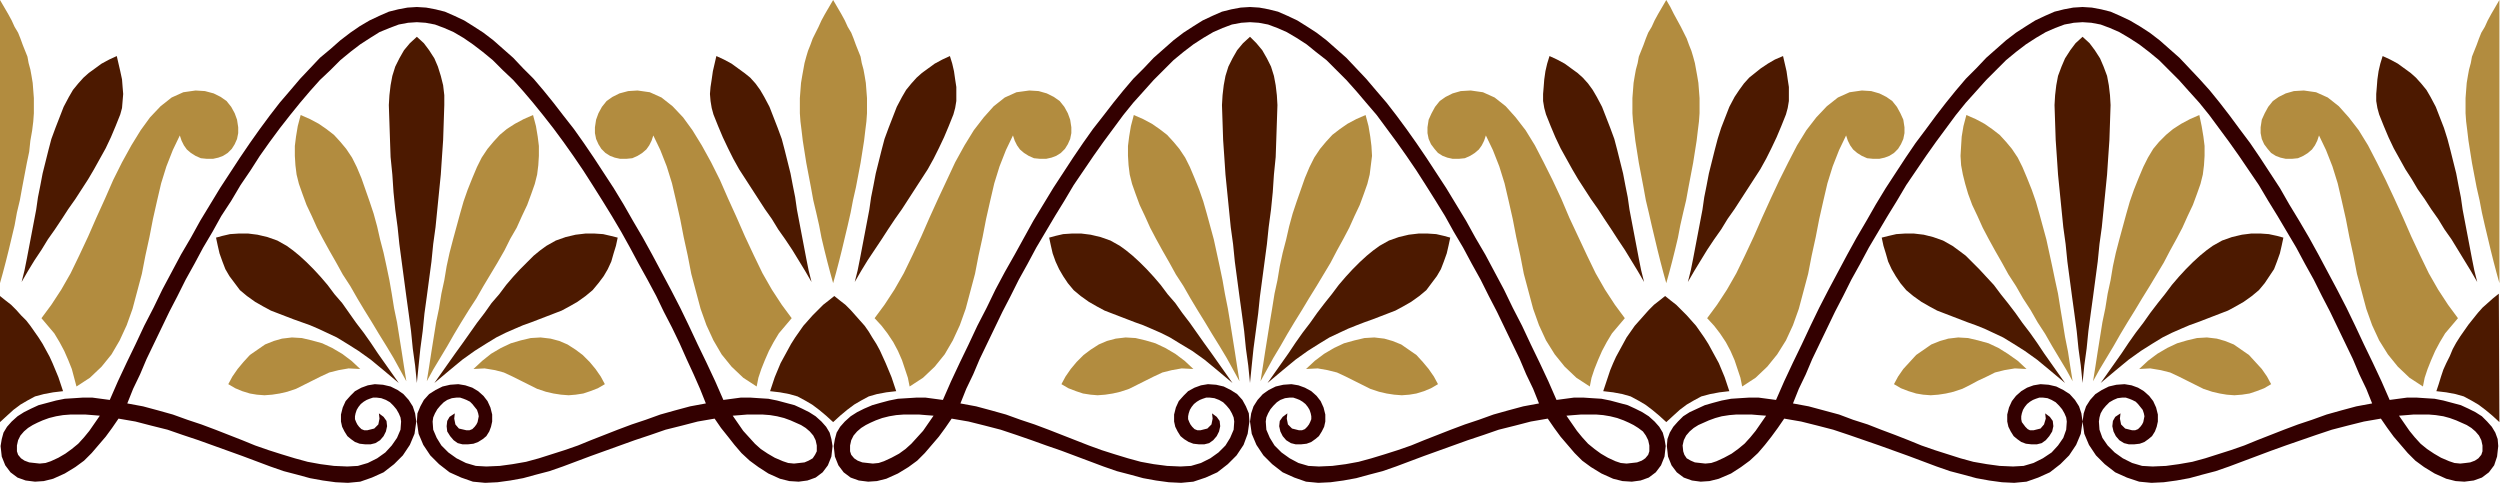 <?xml version="1.0" encoding="UTF-8" standalone="no"?>
<svg
   xmlns:dc="http://purl.org/dc/elements/1.1/"
   xmlns:cc="http://creativecommons.org/ns#"
   xmlns:rdf="http://www.w3.org/1999/02/22-rdf-syntax-ns#"
   xmlns:svg="http://www.w3.org/2000/svg"
   xmlns="http://www.w3.org/2000/svg"
   xmlns:sodipodi="http://sodipodi.sourceforge.net/DTD/sodipodi-0.dtd"
   xmlns:inkscape="http://www.inkscape.org/namespaces/inkscape"
   version="1.0"
   width="108.763mm"
   height="21.031mm"
   id="svg35"
   sodipodi:docname="BBL00130.WMF">
  <sodipodi:namedview
     pagecolor="#ffffff"
     bordercolor="#666666"
     borderopacity="1"
     objecttolerance="10"
     gridtolerance="10"
     guidetolerance="10"
     inkscape:pageopacity="0"
     inkscape:pageshadow="2"
     inkscape:window-width="640"
     inkscape:window-height="480"
     id="namedview37" />
  <defs
     id="defs3">
    <pattern
       id="WMFhbasepattern"
       patternUnits="userSpaceOnUse"
       width="6"
       height="6"
       x="0"
       y="0" />
  </defs>
  <path
     style="fill:#4c1900;fill-rule:evenodd;fill-opacity:1;stroke:none;"
     d="  M 407.328,46.368   L 406.848,44.448   L 406.464,42.528   L 406.08,40.512   L 405.696,38.496   L 405.312,36.48   L 404.928,34.464   L 404.64,32.448   L 404.256,30.528   L 403.872,28.512   L 403.392,26.592   L 402.912,24.672   L 402.432,22.848   L 401.856,21.024   L 401.184,19.296   L 400.512,17.568   L 399.648,15.936   L 398.976,14.784   L 398.112,13.728   L 397.248,12.768   L 396.384,12   L 395.328,11.232   L 394.272,10.464   L 393.024,9.792   L 391.776,9.216   L 391.392,10.464   L 391.104,11.712   L 390.912,13.056   L 390.816,14.304   L 390.72,15.456   L 390.72,16.608   L 390.912,17.76   L 391.2,18.816   L 391.968,20.736   L 392.736,22.56   L 393.6,24.384   L 394.56,26.112   L 395.52,27.84   L 396.576,29.472   L 397.536,31.104   L 398.688,32.736   L 399.744,34.368   L 400.896,36   L 401.952,37.728   L 403.104,39.36   L 404.16,41.088   L 405.216,42.816   L 406.272,44.544   L 407.328,46.368  z    M 410.976,69.408   L 410.88,48.288   L 409.92,49.056   L 409.056,49.824   L 408.192,50.592   L 407.424,51.456   L 406.656,52.416   L 405.888,53.376   L 405.216,54.336   L 404.544,55.296   L 403.872,56.352   L 403.296,57.408   L 402.816,58.56   L 402.24,59.712   L 401.76,60.768   L 401.376,61.92   L 400.992,63.168   L 400.608,64.32   L 402.24,64.512   L 403.776,64.8   L 405.12,65.184   L 406.368,65.856   L 407.52,66.528   L 408.672,67.392   L 409.824,68.352   L 410.976,69.408  z   "
     id="path5" />
  <path
     style="fill:#4c1900;fill-rule:evenodd;fill-opacity:1;stroke:none;"
     d="  M 3.552,46.368   L 4.032,44.448   L 4.416,42.528   L 4.8,40.512   L 5.184,38.496   L 5.568,36.48   L 5.952,34.464   L 6.24,32.448   L 6.624,30.528   L 7.008,28.512   L 7.488,26.592   L 7.968,24.672   L 8.448,22.848   L 9.12,21.024   L 9.792,19.296   L 10.464,17.568   L 11.328,15.936   L 12,14.784   L 12.864,13.728   L 13.728,12.768   L 14.592,12   L 15.648,11.232   L 16.704,10.464   L 17.952,9.792   L 19.2,9.216   L 19.488,10.464   L 19.776,11.712   L 20.064,13.056   L 20.16,14.304   L 20.256,15.456   L 20.16,16.608   L 20.064,17.76   L 19.776,18.816   L 19.008,20.736   L 18.24,22.56   L 17.376,24.384   L 16.416,26.112   L 15.456,27.84   L 14.496,29.472   L 13.44,31.104   L 12.384,32.736   L 11.232,34.368   L 10.176,36   L 9.024,37.728   L 7.872,39.36   L 6.816,41.088   L 5.664,42.816   L 4.608,44.544   L 3.552,46.368  z    M 0,69.408   L 0,48.672   L 0.96,49.44   L 1.824,50.112   L 2.688,50.976   L 3.456,51.84   L 4.32,52.704   L 4.992,53.568   L 5.664,54.528   L 6.336,55.488   L 7.008,56.544   L 7.584,57.6   L 8.16,58.656   L 8.64,59.712   L 9.12,60.864   L 9.6,62.016   L 9.984,63.168   L 10.368,64.32   L 8.736,64.512   L 7.2,64.8   L 5.76,65.184   L 4.512,65.856   L 3.36,66.528   L 2.208,67.392   L 1.152,68.352   L 0,69.408  z   "
     id="path7" />
  <path
     style="fill:#4c1900;fill-rule:evenodd;fill-opacity:1;stroke:none;"
     d="  M 277.536,46.368   L 278.016,44.448   L 278.4,42.528   L 278.784,40.512   L 279.168,38.496   L 279.552,36.48   L 279.936,34.464   L 280.224,32.448   L 280.608,30.528   L 280.992,28.512   L 281.472,26.592   L 281.952,24.672   L 282.432,22.848   L 283.008,21.024   L 283.68,19.296   L 284.352,17.568   L 285.216,15.936   L 285.984,14.784   L 286.752,13.728   L 287.616,12.768   L 288.576,12   L 289.536,11.232   L 290.688,10.464   L 291.84,9.792   L 293.184,9.216   L 293.472,10.464   L 293.76,11.712   L 293.952,13.056   L 294.144,14.304   L 294.144,15.456   L 294.144,16.608   L 293.952,17.76   L 293.664,18.816   L 292.896,20.736   L 292.128,22.56   L 291.264,24.384   L 290.4,26.112   L 289.44,27.84   L 288.384,29.472   L 287.328,31.104   L 286.272,32.736   L 285.216,34.368   L 284.064,36   L 283.008,37.728   L 281.856,39.36   L 280.704,41.088   L 279.648,42.816   L 278.592,44.544   L 277.536,46.368  z    M 270.336,46.368   L 269.856,44.448   L 269.472,42.528   L 269.088,40.512   L 268.704,38.496   L 268.32,36.48   L 267.936,34.464   L 267.648,32.448   L 267.264,30.528   L 266.88,28.512   L 266.4,26.592   L 265.92,24.672   L 265.44,22.848   L 264.768,21.024   L 264.096,19.296   L 263.424,17.568   L 262.56,15.936   L 261.888,14.784   L 261.12,13.728   L 260.256,12.768   L 259.392,12   L 258.336,11.232   L 257.28,10.464   L 256.032,9.792   L 254.784,9.216   L 254.4,10.464   L 254.112,11.712   L 253.92,13.056   L 253.824,14.304   L 253.728,15.456   L 253.728,16.608   L 253.92,17.76   L 254.208,18.816   L 254.976,20.736   L 255.744,22.56   L 256.608,24.384   L 257.568,26.112   L 258.528,27.84   L 259.488,29.472   L 260.544,31.104   L 261.6,32.736   L 262.752,34.368   L 263.808,36   L 264.96,37.728   L 266.016,39.36   L 267.168,41.088   L 268.224,42.816   L 269.28,44.544   L 270.336,46.368  z    M 273.984,69.408   L 272.832,68.352   L 271.68,67.392   L 270.528,66.528   L 269.376,65.856   L 268.128,65.184   L 266.784,64.8   L 265.248,64.512   L 263.616,64.32   L 264,63.168   L 264.384,62.016   L 264.768,60.864   L 265.248,59.712   L 265.728,58.656   L 266.304,57.6   L 266.88,56.544   L 267.456,55.488   L 268.128,54.528   L 268.8,53.568   L 269.568,52.704   L 270.336,51.84   L 271.104,50.976   L 271.968,50.112   L 272.832,49.44   L 273.792,48.672   L 274.752,49.44   L 275.616,50.112   L 276.48,50.976   L 277.344,51.84   L 278.112,52.704   L 278.88,53.568   L 279.552,54.528   L 280.224,55.488   L 280.896,56.544   L 281.472,57.6   L 282.048,58.656   L 282.624,59.712   L 283.104,60.864   L 283.584,62.016   L 283.968,63.168   L 284.352,64.32   L 282.72,64.512   L 281.184,64.8   L 279.744,65.184   L 278.496,65.856   L 277.344,66.528   L 276.192,67.392   L 275.136,68.352   L 273.984,69.408  z   "
     id="path9" />
  <path
     style="fill:#4c1900;fill-rule:evenodd;fill-opacity:1;stroke:none;"
     d="  M 140.544,46.368   L 141.024,44.448   L 141.408,42.528   L 141.792,40.512   L 142.176,38.496   L 142.56,36.48   L 142.944,34.464   L 143.232,32.448   L 143.616,30.528   L 144,28.512   L 144.48,26.592   L 144.96,24.672   L 145.44,22.848   L 146.112,21.024   L 146.784,19.296   L 147.456,17.568   L 148.32,15.936   L 148.992,14.784   L 149.856,13.728   L 150.72,12.768   L 151.584,12   L 152.64,11.232   L 153.696,10.464   L 154.944,9.792   L 156.192,9.216   L 156.576,10.464   L 156.864,11.712   L 157.056,13.056   L 157.248,14.304   L 157.248,15.456   L 157.248,16.608   L 157.056,17.76   L 156.768,18.816   L 156,20.736   L 155.232,22.56   L 154.368,24.384   L 153.504,26.112   L 152.544,27.84   L 151.488,29.472   L 150.432,31.104   L 149.376,32.736   L 148.32,34.368   L 147.168,36   L 146.016,37.728   L 144.96,39.36   L 143.808,41.088   L 142.656,42.816   L 141.6,44.544   L 140.544,46.368  z    M 133.44,46.368   L 132.96,44.448   L 132.576,42.528   L 132.192,40.512   L 131.808,38.496   L 131.424,36.48   L 131.04,34.464   L 130.752,32.448   L 130.368,30.528   L 129.984,28.512   L 129.504,26.592   L 129.024,24.672   L 128.544,22.848   L 127.872,21.024   L 127.2,19.296   L 126.528,17.568   L 125.664,15.936   L 124.992,14.784   L 124.224,13.728   L 123.36,12.768   L 122.4,12   L 121.344,11.232   L 120.288,10.464   L 119.04,9.792   L 117.792,9.216   L 117.504,10.464   L 117.216,11.712   L 117.024,13.056   L 116.832,14.304   L 116.736,15.456   L 116.832,16.608   L 117.024,17.76   L 117.312,18.816   L 118.08,20.736   L 118.848,22.56   L 119.712,24.384   L 120.576,26.112   L 121.536,27.84   L 122.592,29.472   L 123.648,31.104   L 124.704,32.736   L 125.76,34.368   L 126.912,36   L 127.968,37.728   L 129.12,39.36   L 130.272,41.088   L 131.328,42.816   L 132.384,44.544   L 133.44,46.368  z    M 136.992,69.408   L 138.144,68.352   L 139.296,67.392   L 140.448,66.528   L 141.6,65.856   L 142.848,65.184   L 144.192,64.8   L 145.728,64.512   L 147.36,64.32   L 146.976,63.168   L 146.592,62.016   L 146.112,60.864   L 145.632,59.712   L 145.152,58.656   L 144.672,57.6   L 144.096,56.544   L 143.424,55.488   L 142.848,54.528   L 142.176,53.568   L 141.408,52.704   L 140.64,51.84   L 139.872,50.976   L 139.008,50.112   L 138.144,49.44   L 137.184,48.672   L 136.224,49.44   L 135.36,50.112   L 134.496,50.976   L 133.632,51.84   L 132.864,52.704   L 132.096,53.568   L 131.424,54.528   L 130.752,55.488   L 130.08,56.544   L 129.504,57.6   L 128.928,58.656   L 128.352,59.712   L 127.872,60.864   L 127.392,62.016   L 127.008,63.168   L 126.624,64.32   L 128.256,64.512   L 129.792,64.8   L 131.136,65.184   L 132.384,65.856   L 133.536,66.528   L 134.688,67.392   L 135.84,68.352   L 136.992,69.408  z   "
     id="path11" />
  <path
     style="fill:#b28c3f;fill-rule:evenodd;fill-opacity:1;stroke:none;"
     d="  M 6.816,52.32   L 7.872,53.568   L 8.928,54.816   L 9.792,56.256   L 10.56,57.696   L 11.232,59.232   L 11.808,60.672   L 12.192,62.112   L 12.576,63.552   L 14.784,62.112   L 16.704,60.288   L 18.336,58.272   L 19.68,55.968   L 20.832,53.472   L 21.792,50.784   L 22.56,47.904   L 23.328,45.024   L 23.904,42.048   L 24.576,38.976   L 25.152,36   L 25.824,33.024   L 26.496,30.144   L 27.36,27.36   L 28.416,24.672   L 29.568,22.272   L 29.856,23.136   L 30.24,23.904   L 30.72,24.576   L 31.392,25.152   L 32.16,25.632   L 33.024,26.016   L 33.984,26.112   L 35.04,26.112   L 35.904,25.92   L 36.672,25.632   L 37.44,25.152   L 38.112,24.48   L 38.592,23.712   L 38.976,22.848   L 39.168,21.888   L 39.168,20.928   L 38.976,19.68   L 38.592,18.624   L 38.016,17.568   L 37.248,16.608   L 36.288,15.936   L 35.136,15.36   L 33.696,14.976   L 32.16,14.88   L 30.144,15.168   L 28.224,16.032   L 26.4,17.472   L 24.672,19.296   L 23.136,21.408   L 21.6,23.904   L 20.064,26.688   L 18.624,29.568   L 17.28,32.64   L 15.84,35.808   L 14.496,38.88   L 13.056,41.952   L 11.616,44.928   L 10.08,47.616   L 8.448,50.112   L 6.816,52.32  z    M 0,46.56   L 0.48,44.832   L 0.96,43.008   L 1.44,41.088   L 1.92,39.072   L 2.4,37.056   L 2.784,34.944   L 3.264,32.928   L 3.648,30.816   L 4.032,28.8   L 4.416,26.784   L 4.8,24.96   L 4.992,23.136   L 5.28,21.504   L 5.472,19.968   L 5.568,18.624   L 5.568,17.472   L 5.568,16.128   L 5.472,14.88   L 5.376,13.632   L 5.184,12.48   L 4.992,11.424   L 4.704,10.368   L 4.512,9.312   L 4.128,8.352   L 3.744,7.392   L 3.36,6.336   L 2.976,5.376   L 2.4,4.416   L 1.92,3.36   L 1.344,2.304   L 0.672,1.152   L 0,0   L 0,46.56  z   "
     id="path13" />
  <path
     style="fill:#b28c3f;fill-rule:evenodd;fill-opacity:1;stroke:none;"
     d="  M 280.704,52.32   L 281.856,53.568   L 282.816,54.816   L 283.776,56.256   L 284.544,57.696   L 285.216,59.232   L 285.696,60.672   L 286.176,62.112   L 286.464,63.552   L 288.672,62.112   L 290.592,60.288   L 292.224,58.272   L 293.664,55.968   L 294.816,53.472   L 295.776,50.784   L 296.544,47.904   L 297.312,45.024   L 297.888,42.048   L 298.56,38.976   L 299.136,36   L 299.808,33.024   L 300.48,30.144   L 301.344,27.36   L 302.4,24.672   L 303.552,22.272   L 303.84,23.136   L 304.224,23.904   L 304.704,24.576   L 305.376,25.152   L 306.144,25.632   L 307.008,26.016   L 307.968,26.112   L 309.024,26.112   L 309.888,25.92   L 310.656,25.632   L 311.424,25.152   L 312.096,24.48   L 312.576,23.712   L 312.96,22.848   L 313.152,21.888   L 313.152,20.928   L 312.96,19.68   L 312.48,18.624   L 311.904,17.568   L 311.136,16.608   L 310.176,15.936   L 309.024,15.36   L 307.68,14.976   L 306.144,14.88   L 304.128,15.168   L 302.208,16.032   L 300.384,17.472   L 298.656,19.296   L 297.024,21.408   L 295.488,23.904   L 294.048,26.688   L 292.608,29.568   L 291.168,32.64   L 289.728,35.808   L 288.384,38.88   L 286.944,41.952   L 285.504,44.928   L 283.968,47.616   L 282.336,50.112   L 280.704,52.32  z    M 273.984,46.56   L 274.464,44.832   L 274.944,43.008   L 275.424,41.088   L 275.904,39.072   L 276.288,37.056   L 276.768,34.944   L 277.248,32.928   L 277.632,30.816   L 278.016,28.8   L 278.4,26.784   L 278.688,24.96   L 278.976,23.136   L 279.168,21.504   L 279.36,19.968   L 279.456,18.624   L 279.456,17.472   L 279.456,16.128   L 279.36,14.88   L 279.264,13.632   L 279.072,12.48   L 278.88,11.424   L 278.688,10.368   L 278.4,9.312   L 278.112,8.352   L 277.728,7.392   L 277.344,6.336   L 276.864,5.376   L 276.384,4.416   L 275.808,3.36   L 275.232,2.304   L 274.656,1.152   L 273.984,0   L 273.312,1.152   L 272.64,2.304   L 272.064,3.36   L 271.584,4.416   L 271.008,5.376   L 270.624,6.336   L 270.24,7.392   L 269.856,8.352   L 269.472,9.312   L 269.28,10.368   L 268.992,11.424   L 268.8,12.48   L 268.608,13.632   L 268.512,14.88   L 268.416,16.128   L 268.416,17.472   L 268.416,18.624   L 268.512,19.968   L 268.704,21.504   L 268.896,23.136   L 269.184,24.96   L 269.472,26.784   L 269.856,28.8   L 270.24,30.816   L 270.624,32.928   L 271.104,34.944   L 271.584,37.056   L 272.064,39.072   L 272.544,41.088   L 273.024,43.008   L 273.504,44.832   L 273.984,46.56  z    M 267.168,52.32   L 266.112,53.568   L 265.056,54.816   L 264.192,56.256   L 263.424,57.696   L 262.752,59.232   L 262.176,60.672   L 261.696,62.112   L 261.408,63.552   L 259.2,62.112   L 257.28,60.288   L 255.648,58.272   L 254.208,55.968   L 253.056,53.472   L 252.096,50.784   L 251.328,47.904   L 250.56,45.024   L 249.984,42.048   L 249.312,38.976   L 248.736,36   L 248.064,33.024   L 247.392,30.144   L 246.528,27.36   L 245.472,24.672   L 244.32,22.272   L 244.032,23.136   L 243.648,23.904   L 243.168,24.576   L 242.496,25.152   L 241.728,25.632   L 240.864,26.016   L 239.904,26.112   L 238.848,26.112   L 237.984,25.92   L 237.216,25.632   L 236.448,25.152   L 235.872,24.48   L 235.296,23.712   L 234.912,22.848   L 234.72,21.888   L 234.72,20.928   L 234.912,19.68   L 235.392,18.624   L 235.968,17.568   L 236.736,16.608   L 237.696,15.936   L 238.848,15.36   L 240.192,14.976   L 241.824,14.88   L 243.84,15.168   L 245.76,16.032   L 247.584,17.472   L 249.216,19.296   L 250.848,21.408   L 252.384,23.904   L 253.824,26.688   L 255.264,29.568   L 256.704,32.64   L 258.048,35.808   L 259.488,38.88   L 260.928,41.952   L 262.368,44.928   L 263.904,47.616   L 265.536,50.112   L 267.168,52.32  z   "
     id="path15" />
  <path
     style="fill:#b28c3f;fill-rule:evenodd;fill-opacity:1;stroke:none;"
     d="  M 143.808,52.32   L 144.96,53.568   L 145.92,54.816   L 146.88,56.256   L 147.648,57.696   L 148.32,59.232   L 148.8,60.672   L 149.28,62.112   L 149.568,63.552   L 151.776,62.112   L 153.696,60.288   L 155.328,58.272   L 156.672,55.968   L 157.824,53.472   L 158.784,50.784   L 159.552,47.904   L 160.32,45.024   L 160.896,42.048   L 161.568,38.976   L 162.144,36   L 162.816,33.024   L 163.488,30.144   L 164.352,27.36   L 165.408,24.672   L 166.56,22.272   L 166.848,23.136   L 167.232,23.904   L 167.712,24.576   L 168.384,25.152   L 169.152,25.632   L 170.016,26.016   L 170.976,26.112   L 172.032,26.112   L 172.896,25.92   L 173.664,25.632   L 174.432,25.152   L 175.104,24.48   L 175.584,23.712   L 175.968,22.848   L 176.16,21.888   L 176.16,20.928   L 175.968,19.68   L 175.584,18.624   L 175.008,17.568   L 174.24,16.608   L 173.28,15.936   L 172.128,15.36   L 170.784,14.976   L 169.248,14.88   L 167.136,15.168   L 165.216,16.032   L 163.392,17.472   L 161.76,19.296   L 160.128,21.408   L 158.592,23.904   L 157.056,26.688   L 155.712,29.568   L 154.272,32.64   L 152.832,35.808   L 151.488,38.88   L 150.048,41.952   L 148.608,44.928   L 147.072,47.616   L 145.44,50.112   L 143.808,52.32  z    M 136.992,46.56   L 136.512,44.832   L 136.032,43.008   L 135.552,41.088   L 135.072,39.072   L 134.688,37.056   L 134.208,34.944   L 133.728,32.928   L 133.344,30.816   L 132.96,28.8   L 132.576,26.784   L 132.288,24.96   L 132,23.136   L 131.808,21.504   L 131.616,19.968   L 131.52,18.624   L 131.52,17.472   L 131.52,16.128   L 131.616,14.88   L 131.712,13.632   L 131.904,12.48   L 132.096,11.424   L 132.288,10.368   L 132.576,9.312   L 132.864,8.352   L 133.248,7.392   L 133.632,6.336   L 134.112,5.376   L 134.592,4.416   L 135.072,3.36   L 135.648,2.304   L 136.32,1.152   L 136.992,0   L 137.664,1.152   L 138.336,2.304   L 138.912,3.36   L 139.392,4.416   L 139.968,5.376   L 140.352,6.336   L 140.736,7.392   L 141.12,8.352   L 141.504,9.312   L 141.696,10.368   L 141.984,11.424   L 142.176,12.48   L 142.368,13.632   L 142.464,14.88   L 142.56,16.128   L 142.56,17.472   L 142.56,18.624   L 142.464,19.968   L 142.272,21.504   L 142.08,23.136   L 141.792,24.96   L 141.504,26.784   L 141.12,28.8   L 140.736,30.816   L 140.256,32.928   L 139.872,34.944   L 139.392,37.056   L 138.912,39.072   L 138.432,41.088   L 137.952,43.008   L 137.472,44.832   L 136.992,46.56  z    M 130.176,52.32   L 129.12,53.568   L 128.064,54.816   L 127.2,56.256   L 126.432,57.696   L 125.76,59.232   L 125.184,60.672   L 124.704,62.112   L 124.416,63.552   L 122.208,62.112   L 120.288,60.288   L 118.656,58.272   L 117.312,55.968   L 116.16,53.472   L 115.2,50.784   L 114.432,47.904   L 113.664,45.024   L 113.088,42.048   L 112.416,38.976   L 111.84,36   L 111.168,33.024   L 110.496,30.144   L 109.632,27.36   L 108.576,24.672   L 107.424,22.272   L 107.136,23.136   L 106.752,23.904   L 106.272,24.576   L 105.6,25.152   L 104.832,25.632   L 103.968,26.016   L 103.008,26.112   L 101.952,26.112   L 101.088,25.92   L 100.32,25.632   L 99.552,25.152   L 98.88,24.48   L 98.4,23.712   L 98.016,22.848   L 97.824,21.888   L 97.824,20.928   L 98.016,19.68   L 98.4,18.624   L 98.976,17.568   L 99.744,16.608   L 100.704,15.936   L 101.856,15.36   L 103.296,14.976   L 104.832,14.88   L 106.848,15.168   L 108.768,16.032   L 110.592,17.472   L 112.32,19.296   L 113.856,21.408   L 115.392,23.904   L 116.928,26.688   L 118.368,29.568   L 119.712,32.64   L 121.152,35.808   L 122.496,38.88   L 123.936,41.952   L 125.376,44.928   L 126.912,47.616   L 128.544,50.112   L 130.176,52.32  z   "
     id="path17" />
  <path
     style="fill:#b28c3f;fill-rule:evenodd;fill-opacity:1;stroke:none;"
     d="  M 410.976,46.56   L 410.496,44.832   L 410.016,43.008   L 409.536,41.088   L 409.056,39.072   L 408.576,37.056   L 408.096,34.944   L 407.712,32.928   L 407.232,30.816   L 406.848,28.8   L 406.464,26.784   L 406.176,24.96   L 405.888,23.136   L 405.696,21.504   L 405.504,19.968   L 405.408,18.624   L 405.408,17.472   L 405.408,16.128   L 405.504,14.88   L 405.6,13.632   L 405.792,12.48   L 405.984,11.424   L 406.272,10.368   L 406.464,9.312   L 406.848,8.352   L 407.232,7.392   L 407.616,6.336   L 408,5.376   L 408.576,4.416   L 409.056,3.36   L 409.632,2.304   L 410.304,1.152   L 410.976,0   L 410.976,46.56  z    M 404.16,52.32   L 403.104,53.568   L 402.048,54.816   L 401.184,56.256   L 400.416,57.696   L 399.744,59.232   L 399.168,60.672   L 398.688,62.112   L 398.4,63.552   L 396.192,62.112   L 394.272,60.288   L 392.64,58.272   L 391.2,55.968   L 390.048,53.472   L 389.088,50.784   L 388.32,47.904   L 387.552,45.024   L 386.976,42.048   L 386.304,38.976   L 385.728,36   L 385.056,33.024   L 384.384,30.144   L 383.52,27.36   L 382.464,24.672   L 381.312,22.272   L 381.024,23.136   L 380.64,23.904   L 380.16,24.576   L 379.488,25.152   L 378.72,25.632   L 377.856,26.016   L 376.896,26.112   L 375.84,26.112   L 374.976,25.92   L 374.208,25.632   L 373.44,25.152   L 372.864,24.48   L 372.288,23.712   L 371.904,22.848   L 371.712,21.888   L 371.712,20.928   L 371.904,19.68   L 372.384,18.624   L 372.96,17.568   L 373.728,16.608   L 374.688,15.936   L 375.84,15.36   L 377.184,14.976   L 378.816,14.88   L 380.832,15.168   L 382.752,16.032   L 384.576,17.472   L 386.208,19.296   L 387.84,21.408   L 389.376,23.904   L 390.816,26.688   L 392.256,29.568   L 393.696,32.64   L 395.136,35.808   L 396.48,38.88   L 397.92,41.952   L 399.36,44.928   L 400.896,47.616   L 402.528,50.112   L 404.16,52.32  z   "
     id="path19" />
  <path
     style="fill:#330000;fill-rule:evenodd;fill-opacity:1;stroke:none;"
     d="  M 394.464,68.352   L 395.712,68.256   L 396.864,68.16   L 398.112,68.16   L 399.36,68.16   L 400.512,68.256   L 401.76,68.448   L 402.816,68.736   L 403.872,69.12   L 404.736,69.504   L 405.6,69.888   L 406.368,70.368   L 407.04,70.944   L 407.616,71.616   L 408,72.384   L 408.192,73.248   L 408.192,74.208   L 408,74.784   L 407.52,75.36   L 406.944,75.744   L 406.176,76.032   L 405.408,76.128   L 404.544,76.224   L 403.584,76.128   L 402.72,75.84   L 401.376,75.264   L 400.224,74.592   L 399.072,73.824   L 398.016,72.96   L 397.056,71.904   L 396.192,70.848   L 395.328,69.6   L 394.464,68.352  z    M 290.4,68.352   L 289.152,68.256   L 288,68.16   L 286.752,68.16   L 285.504,68.16   L 284.352,68.256   L 283.104,68.448   L 282.048,68.736   L 280.992,69.12   L 280.128,69.504   L 279.264,69.888   L 278.496,70.368   L 277.824,70.944   L 277.248,71.616   L 276.864,72.384   L 276.672,73.248   L 276.768,74.208   L 276.96,74.784   L 277.344,75.36   L 278.016,75.744   L 278.688,76.032   L 279.552,76.128   L 280.416,76.224   L 281.376,76.128   L 282.24,75.84   L 283.488,75.264   L 284.736,74.592   L 285.792,73.824   L 286.848,72.96   L 287.808,71.904   L 288.672,70.848   L 289.536,69.6   L 290.4,68.352  z    M 342.432,1.152   L 340.896,1.248   L 339.36,1.536   L 337.824,1.92   L 336.288,2.592   L 334.656,3.36   L 333.12,4.32   L 331.488,5.376   L 329.856,6.624   L 328.224,8.064   L 326.592,9.504   L 324.96,11.232   L 323.232,12.96   L 321.6,14.88   L 319.968,16.896   L 318.336,19.008   L 316.704,21.216   L 314.976,23.52   L 313.344,25.92   L 311.712,28.416   L 310.08,30.912   L 308.448,33.6   L 306.912,36.288   L 305.28,39.072   L 303.744,41.856   L 302.208,44.736   L 300.672,47.616   L 299.136,50.592   L 297.696,53.568   L 296.256,56.64   L 294.816,59.616   L 293.376,62.688   L 292.032,65.76   L 290.592,65.568   L 289.152,65.376   L 287.616,65.376   L 286.08,65.472   L 284.64,65.568   L 283.104,65.856   L 281.664,66.24   L 280.32,66.624   L 279.072,67.2   L 277.824,67.776   L 276.768,68.448   L 275.904,69.312   L 275.136,70.176   L 274.56,71.136   L 274.176,72.192   L 274.08,73.344   L 274.272,75.072   L 274.848,76.512   L 275.712,77.664   L 276.864,78.528   L 278.208,79.008   L 279.648,79.2   L 281.088,79.104   L 282.624,78.72   L 284.64,77.856   L 286.272,76.8   L 287.712,75.744   L 289.056,74.496   L 290.208,73.152   L 291.264,71.808   L 292.32,70.368   L 293.376,68.832   L 296.16,69.312   L 298.848,69.984   L 301.44,70.656   L 304.032,71.52   L 306.528,72.384   L 309.024,73.248   L 311.424,74.112   L 313.824,74.976   L 316.128,75.84   L 318.432,76.704   L 320.64,77.472   L 322.848,78.048   L 324.96,78.624   L 327.072,79.008   L 329.184,79.296   L 331.2,79.392   L 333.216,79.2   L 335.136,78.528   L 337.056,77.664   L 338.784,76.32   L 340.224,74.88   L 341.376,73.152   L 342.144,71.328   L 342.432,69.312   L 342.24,67.968   L 341.856,66.816   L 341.184,65.76   L 340.32,64.8   L 339.264,64.128   L 338.112,63.552   L 336.864,63.264   L 335.52,63.168   L 334.368,63.36   L 333.312,63.744   L 332.352,64.32   L 331.488,65.088   L 330.816,65.952   L 330.336,67.008   L 330.048,68.16   L 330.048,69.312   L 330.24,70.176   L 330.624,70.944   L 331.104,71.712   L 331.68,72.192   L 332.352,72.672   L 333.12,72.96   L 333.984,73.056   L 334.944,73.056   L 335.712,72.864   L 336.384,72.384   L 336.96,71.712   L 337.44,70.944   L 337.632,70.08   L 337.536,69.216   L 337.056,68.544   L 336.288,67.968   L 336.384,68.832   L 336.096,69.792   L 335.52,70.464   L 334.368,70.752   L 333.792,70.752   L 333.408,70.56   L 333.024,70.176   L 332.736,69.792   L 332.448,69.408   L 332.352,68.928   L 332.352,68.448   L 332.448,67.968   L 332.64,67.392   L 332.928,66.912   L 333.312,66.432   L 333.792,66.048   L 334.272,65.76   L 334.752,65.568   L 335.328,65.376   L 335.904,65.376   L 336.672,65.472   L 337.344,65.76   L 338.016,66.144   L 338.592,66.72   L 339.072,67.296   L 339.456,67.968   L 339.744,68.64   L 339.84,69.312   L 339.744,70.656   L 339.264,72   L 338.4,73.248   L 337.344,74.4   L 335.904,75.36   L 334.368,76.128   L 332.736,76.608   L 331.008,76.704   L 328.8,76.608   L 326.688,76.32   L 324.48,75.936   L 322.368,75.36   L 320.256,74.688   L 318.144,74.016   L 315.936,73.248   L 313.824,72.384   L 311.616,71.52   L 309.312,70.656   L 307.104,69.792   L 304.704,69.024   L 302.4,68.16   L 299.904,67.488   L 297.408,66.816   L 294.816,66.336   L 295.776,63.936   L 296.928,61.536   L 297.984,59.04   L 299.232,56.448   L 300.48,53.856   L 301.728,51.264   L 303.072,48.672   L 304.416,45.984   L 305.856,43.392   L 307.296,40.704   L 308.832,38.112   L 310.368,35.52   L 311.904,33.024   L 313.44,30.432   L 315.072,28.032   L 316.704,25.632   L 318.336,23.328   L 319.968,21.12   L 321.6,18.912   L 323.232,16.896   L 324.96,14.976   L 326.592,13.152   L 328.224,11.52   L 329.856,9.888   L 331.488,8.544   L 333.12,7.296   L 334.752,6.24   L 336.384,5.28   L 337.92,4.608   L 339.456,4.032   L 340.992,3.744   L 342.432,3.648   L 343.872,3.744   L 345.408,4.032   L 346.944,4.608   L 348.48,5.28   L 350.112,6.24   L 351.744,7.296   L 353.376,8.544   L 355.008,9.888   L 356.64,11.52   L 358.272,13.152   L 359.904,14.976   L 361.632,16.896   L 363.264,18.912   L 364.896,21.12   L 366.528,23.328   L 368.16,25.632   L 369.792,28.032   L 371.424,30.432   L 372.96,33.024   L 374.496,35.52   L 376.032,38.112   L 377.568,40.704   L 379.008,43.392   L 380.448,45.984   L 381.792,48.672   L 383.136,51.264   L 384.384,53.856   L 385.632,56.448   L 386.88,59.04   L 387.936,61.536   L 389.088,63.936   L 390.048,66.336   L 387.456,66.816   L 384.96,67.488   L 382.56,68.16   L 380.16,69.024   L 377.856,69.792   L 375.552,70.656   L 373.344,71.52   L 371.136,72.384   L 369.024,73.248   L 366.816,74.016   L 364.704,74.688   L 362.592,75.36   L 360.48,75.936   L 358.272,76.32   L 356.16,76.608   L 353.952,76.704   L 352.224,76.608   L 350.592,76.128   L 349.056,75.36   L 347.712,74.4   L 346.56,73.248   L 345.696,72   L 345.216,70.656   L 345.12,69.312   L 345.216,68.64   L 345.408,67.968   L 345.792,67.296   L 346.272,66.72   L 346.848,66.144   L 347.52,65.76   L 348.192,65.472   L 348.96,65.376   L 349.536,65.376   L 350.112,65.568   L 350.592,65.76   L 351.168,66.048   L 351.552,66.432   L 351.936,66.912   L 352.32,67.392   L 352.512,67.968   L 352.608,68.448   L 352.512,68.928   L 352.416,69.408   L 352.224,69.792   L 351.936,70.176   L 351.552,70.56   L 351.072,70.752   L 350.592,70.752   L 349.44,70.464   L 348.768,69.792   L 348.576,68.832   L 348.672,67.968   L 347.808,68.544   L 347.424,69.216   L 347.328,70.08   L 347.52,70.944   L 347.904,71.712   L 348.48,72.384   L 349.248,72.864   L 350.016,73.056   L 350.976,73.056   L 351.84,72.96   L 352.608,72.672   L 353.28,72.192   L 353.856,71.712   L 354.336,70.944   L 354.624,70.176   L 354.816,69.312   L 354.816,68.16   L 354.528,67.008   L 354.048,65.952   L 353.376,65.088   L 352.512,64.32   L 351.552,63.744   L 350.496,63.36   L 349.344,63.168   L 348,63.264   L 346.752,63.552   L 345.6,64.128   L 344.544,64.8   L 343.68,65.76   L 343.008,66.816   L 342.624,67.968   L 342.432,69.312   L 342.72,71.328   L 343.488,73.152   L 344.64,74.88   L 346.08,76.32   L 347.808,77.664   L 349.728,78.528   L 351.744,79.2   L 353.76,79.392   L 355.776,79.296   L 357.888,79.008   L 360,78.624   L 362.112,78.048   L 364.32,77.472   L 366.528,76.704   L 368.832,75.84   L 371.136,74.976   L 373.44,74.112   L 375.84,73.248   L 378.336,72.384   L 380.832,71.52   L 383.424,70.656   L 386.016,69.984   L 388.704,69.312   L 391.488,68.832   L 392.544,70.368   L 393.6,71.808   L 394.752,73.152   L 395.904,74.496   L 397.152,75.744   L 398.592,76.8   L 400.32,77.856   L 402.24,78.72   L 403.776,79.104   L 405.216,79.2   L 406.752,79.008   L 408.096,78.528   L 409.248,77.664   L 410.112,76.512   L 410.592,75.072   L 410.784,73.344   L 410.688,72.192   L 410.304,71.136   L 409.728,70.176   L 408.96,69.312   L 408.096,68.448   L 407.04,67.776   L 405.888,67.2   L 404.64,66.624   L 403.2,66.24   L 401.76,65.856   L 400.32,65.568   L 398.784,65.472   L 397.344,65.376   L 395.808,65.376   L 394.368,65.568   L 392.928,65.76   L 391.584,62.688   L 390.144,59.616   L 388.704,56.64   L 387.264,53.568   L 385.824,50.592   L 384.288,47.616   L 382.752,44.736   L 381.216,41.856   L 379.68,39.072   L 378.048,36.288   L 376.416,33.6   L 374.88,30.912   L 373.248,28.416   L 371.616,25.92   L 369.984,23.52   L 368.256,21.216   L 366.624,19.008   L 364.992,16.896   L 363.36,14.88   L 361.632,12.96   L 360,11.232   L 358.368,9.504   L 356.736,8.064   L 355.104,6.624   L 353.472,5.376   L 351.84,4.32   L 350.208,3.36   L 348.576,2.592   L 347.04,1.92   L 345.504,1.536   L 343.968,1.248   L 342.432,1.152  z    M 257.568,68.352   L 258.72,68.256   L 259.968,68.16   L 261.216,68.16   L 262.464,68.16   L 263.616,68.256   L 264.768,68.448   L 265.92,68.736   L 266.976,69.12   L 267.84,69.504   L 268.608,69.888   L 269.376,70.368   L 270.144,70.944   L 270.624,71.616   L 271.008,72.384   L 271.2,73.248   L 271.2,74.208   L 271.008,74.784   L 270.528,75.36   L 269.952,75.744   L 269.184,76.032   L 268.32,76.128   L 267.456,76.224   L 266.496,76.128   L 265.632,75.84   L 264.384,75.264   L 263.232,74.592   L 262.176,73.824   L 261.12,72.96   L 260.16,71.904   L 259.296,70.848   L 258.432,69.6   L 257.568,68.352  z    M 153.504,68.352   L 152.256,68.256   L 151.104,68.16   L 149.856,68.16   L 148.608,68.16   L 147.36,68.256   L 146.208,68.448   L 145.056,68.736   L 144,69.12   L 143.136,69.504   L 142.368,69.888   L 141.6,70.368   L 140.928,70.944   L 140.352,71.616   L 139.968,72.384   L 139.776,73.248   L 139.776,74.208   L 139.968,74.784   L 140.448,75.36   L 141.024,75.744   L 141.792,76.032   L 142.656,76.128   L 143.52,76.224   L 144.48,76.128   L 145.344,75.84   L 146.592,75.264   L 147.84,74.592   L 148.896,73.824   L 149.856,72.96   L 150.816,71.904   L 151.776,70.848   L 152.64,69.6   L 153.504,68.352  z    M 205.536,1.152   L 204,1.248   L 202.464,1.536   L 200.928,1.92   L 199.392,2.592   L 197.76,3.36   L 196.224,4.32   L 194.592,5.376   L 192.96,6.624   L 191.328,8.064   L 189.696,9.504   L 188.064,11.232   L 186.336,12.96   L 184.704,14.88   L 183.072,16.896   L 181.44,19.008   L 179.712,21.216   L 178.08,23.52   L 176.448,25.92   L 174.816,28.416   L 173.184,30.912   L 171.552,33.6   L 169.92,36.288   L 168.384,39.072   L 166.848,41.856   L 165.216,44.736   L 163.68,47.616   L 162.24,50.592   L 160.704,53.568   L 159.264,56.64   L 157.824,59.616   L 156.384,62.688   L 155.04,65.76   L 153.6,65.568   L 152.16,65.376   L 150.72,65.376   L 149.184,65.472   L 147.648,65.568   L 146.208,65.856   L 144.768,66.24   L 143.424,66.624   L 142.08,67.2   L 140.928,67.776   L 139.872,68.448   L 138.912,69.312   L 138.144,70.176   L 137.568,71.136   L 137.28,72.192   L 137.088,73.344   L 137.28,75.072   L 137.856,76.512   L 138.72,77.664   L 139.872,78.528   L 141.216,79.008   L 142.752,79.2   L 144.192,79.104   L 145.728,78.72   L 147.648,77.856   L 149.376,76.8   L 150.816,75.744   L 152.064,74.496   L 153.216,73.152   L 154.368,71.808   L 155.424,70.368   L 156.48,68.832   L 159.264,69.312   L 161.952,69.984   L 164.544,70.656   L 167.136,71.52   L 169.632,72.384   L 172.032,73.248   L 174.528,74.112   L 176.832,74.976   L 179.136,75.84   L 181.44,76.704   L 183.648,77.472   L 185.856,78.048   L 187.968,78.624   L 190.08,79.008   L 192.192,79.296   L 194.208,79.392   L 196.224,79.2   L 198.24,78.528   L 200.16,77.664   L 201.888,76.32   L 203.328,74.88   L 204.48,73.152   L 205.152,71.328   L 205.44,69.312   L 205.344,67.968   L 204.864,66.816   L 204.288,65.76   L 203.424,64.8   L 202.368,64.128   L 201.216,63.552   L 199.968,63.264   L 198.624,63.168   L 197.472,63.36   L 196.416,63.744   L 195.36,64.32   L 194.592,65.088   L 193.824,65.952   L 193.344,67.008   L 193.056,68.16   L 193.056,69.312   L 193.248,70.176   L 193.632,70.944   L 194.112,71.712   L 194.688,72.192   L 195.456,72.672   L 196.224,72.96   L 197.088,73.056   L 198.048,73.056   L 198.816,72.864   L 199.488,72.384   L 200.064,71.712   L 200.448,70.944   L 200.64,70.08   L 200.544,69.216   L 200.064,68.544   L 199.296,67.968   L 199.392,68.832   L 199.2,69.792   L 198.528,70.464   L 197.376,70.752   L 196.896,70.752   L 196.416,70.56   L 196.032,70.176   L 195.744,69.792   L 195.552,69.408   L 195.36,68.928   L 195.36,68.448   L 195.456,67.968   L 195.648,67.392   L 195.936,66.912   L 196.32,66.432   L 196.8,66.048   L 197.28,65.76   L 197.76,65.568   L 198.336,65.376   L 198.912,65.376   L 199.68,65.472   L 200.448,65.76   L 201.12,66.144   L 201.696,66.72   L 202.176,67.296   L 202.56,67.968   L 202.848,68.64   L 202.944,69.312   L 202.848,70.656   L 202.272,72   L 201.504,73.248   L 200.352,74.4   L 199.008,75.36   L 197.472,76.128   L 195.84,76.608   L 194.112,76.704   L 191.904,76.608   L 189.696,76.32   L 187.584,75.936   L 185.472,75.36   L 183.264,74.688   L 181.152,74.016   L 179.04,73.248   L 176.832,72.384   L 174.624,71.52   L 172.416,70.656   L 170.112,69.792   L 167.808,69.024   L 165.408,68.16   L 163.008,67.488   L 160.512,66.816   L 157.92,66.336   L 158.88,63.936   L 160.032,61.536   L 161.088,59.04   L 162.336,56.448   L 163.584,53.856   L 164.832,51.264   L 166.176,48.672   L 167.52,45.984   L 168.96,43.392   L 170.4,40.704   L 171.936,38.112   L 173.472,35.52   L 175.008,33.024   L 176.544,30.432   L 178.176,28.032   L 179.808,25.632   L 181.44,23.328   L 183.072,21.12   L 184.704,18.912   L 186.336,16.896   L 188.064,14.976   L 189.696,13.152   L 191.328,11.52   L 192.96,9.888   L 194.592,8.544   L 196.224,7.296   L 197.856,6.24   L 199.488,5.28   L 201.024,4.608   L 202.56,4.032   L 204.096,3.744   L 205.536,3.648   L 206.976,3.744   L 208.512,4.032   L 210.048,4.608   L 211.584,5.28   L 213.216,6.24   L 214.848,7.296   L 216.384,8.544   L 218.112,9.888   L 219.744,11.52   L 221.376,13.152   L 223.008,14.976   L 224.64,16.896   L 226.368,18.912   L 228,21.12   L 229.632,23.328   L 231.264,25.632   L 232.896,28.032   L 234.432,30.432   L 236.064,33.024   L 237.6,35.52   L 239.04,38.112   L 240.576,40.704   L 242.016,43.392   L 243.456,45.984   L 244.8,48.672   L 246.144,51.264   L 247.392,53.856   L 248.64,56.448   L 249.888,59.04   L 250.944,61.536   L 252.096,63.936   L 253.056,66.336   L 250.464,66.816   L 247.968,67.488   L 245.568,68.16   L 243.168,69.024   L 240.864,69.792   L 238.56,70.656   L 236.352,71.52   L 234.144,72.384   L 232.032,73.248   L 229.824,74.016   L 227.712,74.688   L 225.504,75.36   L 223.392,75.936   L 221.28,76.32   L 219.072,76.608   L 216.864,76.704   L 215.136,76.608   L 213.504,76.128   L 212.064,75.36   L 210.72,74.4   L 209.568,73.248   L 208.8,72   L 208.224,70.656   L 208.128,69.312   L 208.224,68.64   L 208.512,67.968   L 208.896,67.296   L 209.376,66.72   L 209.952,66.144   L 210.528,65.76   L 211.296,65.472   L 212.064,65.376   L 212.64,65.376   L 213.216,65.568   L 213.696,65.76   L 214.176,66.048   L 214.656,66.432   L 215.04,66.912   L 215.328,67.392   L 215.52,67.968   L 215.616,68.448   L 215.616,68.928   L 215.424,69.408   L 215.232,69.792   L 214.944,70.176   L 214.56,70.56   L 214.08,70.752   L 213.6,70.752   L 212.448,70.464   L 211.776,69.792   L 211.584,68.832   L 211.68,67.968   L 210.912,68.544   L 210.432,69.216   L 210.336,70.08   L 210.528,70.944   L 210.912,71.712   L 211.488,72.384   L 212.256,72.864   L 213.024,73.056   L 213.984,73.056   L 214.848,72.96   L 215.616,72.672   L 216.288,72.192   L 216.864,71.712   L 217.344,70.944   L 217.728,70.176   L 217.92,69.312   L 217.92,68.16   L 217.632,67.008   L 217.152,65.952   L 216.48,65.088   L 215.616,64.32   L 214.56,63.744   L 213.504,63.36   L 212.352,63.168   L 211.008,63.264   L 209.76,63.552   L 208.608,64.128   L 207.648,64.8   L 206.784,65.76   L 206.112,66.816   L 205.728,67.968   L 205.536,69.312   L 205.824,71.328   L 206.592,73.152   L 207.744,74.88   L 209.184,76.32   L 210.912,77.664   L 212.832,78.528   L 214.752,79.2   L 216.768,79.392   L 218.784,79.296   L 220.896,79.008   L 223.008,78.624   L 225.12,78.048   L 227.328,77.472   L 229.536,76.704   L 231.84,75.84   L 234.144,74.976   L 236.544,74.112   L 238.944,73.248   L 241.344,72.384   L 243.936,71.52   L 246.432,70.656   L 249.12,69.984   L 251.712,69.312   L 254.496,68.832   L 255.552,70.368   L 256.608,71.808   L 257.76,73.152   L 258.912,74.496   L 260.16,75.744   L 261.6,76.8   L 263.328,77.856   L 265.248,78.72   L 266.784,79.104   L 268.32,79.2   L 269.76,79.008   L 271.104,78.528   L 272.256,77.664   L 273.12,76.512   L 273.696,75.072   L 273.888,73.344   L 273.696,72.192   L 273.408,71.136   L 272.832,70.176   L 272.064,69.312   L 271.104,68.448   L 270.048,67.776   L 268.896,67.2   L 267.648,66.624   L 266.208,66.24   L 264.768,65.856   L 263.328,65.568   L 261.792,65.472   L 260.352,65.376   L 258.816,65.376   L 257.376,65.568   L 255.936,65.76   L 254.592,62.688   L 253.152,59.616   L 251.712,56.64   L 250.272,53.568   L 248.736,50.592   L 247.296,47.616   L 245.76,44.736   L 244.224,41.856   L 242.592,39.072   L 241.056,36.288   L 239.424,33.6   L 237.792,30.912   L 236.16,28.416   L 234.528,25.92   L 232.896,23.52   L 231.264,21.216   L 229.632,19.008   L 228,16.896   L 226.272,14.88   L 224.64,12.96   L 223.008,11.232   L 221.376,9.504   L 219.744,8.064   L 218.112,6.624   L 216.48,5.376   L 214.848,4.32   L 213.312,3.36   L 211.68,2.592   L 210.144,1.92   L 208.608,1.536   L 207.072,1.248   L 205.536,1.152  z    M 120.48,68.352   L 121.728,68.256   L 122.88,68.16   L 124.128,68.16   L 125.376,68.16   L 126.624,68.256   L 127.776,68.448   L 128.928,68.736   L 129.984,69.12   L 130.848,69.504   L 131.712,69.888   L 132.48,70.368   L 133.152,70.944   L 133.728,71.616   L 134.112,72.384   L 134.304,73.248   L 134.304,74.208   L 134.016,74.784   L 133.632,75.36   L 132.96,75.744   L 132.288,76.032   L 131.424,76.128   L 130.56,76.224   L 129.6,76.128   L 128.736,75.84   L 127.392,75.264   L 126.24,74.592   L 125.088,73.824   L 124.128,72.96   L 123.168,71.904   L 122.208,70.848   L 121.344,69.6   L 120.48,68.352  z    M 16.416,68.352   L 15.264,68.256   L 14.016,68.16   L 12.768,68.16   L 11.616,68.16   L 10.368,68.256   L 9.216,68.448   L 8.064,68.736   L 7.008,69.12   L 6.144,69.504   L 5.376,69.888   L 4.608,70.368   L 3.936,70.944   L 3.36,71.616   L 2.976,72.384   L 2.784,73.248   L 2.784,74.208   L 2.976,74.784   L 3.456,75.36   L 4.032,75.744   L 4.8,76.032   L 5.664,76.128   L 6.528,76.224   L 7.488,76.128   L 8.352,75.84   L 9.6,75.264   L 10.752,74.592   L 11.808,73.824   L 12.864,72.96   L 13.824,71.904   L 14.688,70.848   L 15.552,69.6   L 16.416,68.352  z    M 68.544,1.152   L 67.008,1.248   L 65.472,1.536   L 63.936,1.92   L 62.4,2.592   L 60.768,3.36   L 59.136,4.32   L 57.6,5.376   L 55.968,6.624   L 54.336,8.064   L 52.608,9.504   L 50.976,11.232   L 49.344,12.96   L 47.712,14.88   L 45.984,16.896   L 44.352,19.008   L 42.72,21.216   L 41.088,23.52   L 39.456,25.92   L 37.824,28.416   L 36.192,30.912   L 34.56,33.6   L 32.928,36.288   L 31.392,39.072   L 29.76,41.856   L 28.224,44.736   L 26.688,47.616   L 25.248,50.592   L 23.712,53.568   L 22.272,56.64   L 20.832,59.616   L 19.392,62.688   L 18.048,65.76   L 16.608,65.568   L 15.168,65.376   L 13.632,65.376   L 12.192,65.472   L 10.656,65.568   L 9.216,65.856   L 7.776,66.24   L 6.336,66.624   L 5.088,67.2   L 3.936,67.776   L 2.88,68.448   L 1.92,69.312   L 1.152,70.176   L 0.576,71.136   L 0.288,72.192   L 0.096,73.344   L 0.288,75.072   L 0.864,76.512   L 1.728,77.664   L 2.88,78.528   L 4.224,79.008   L 5.76,79.2   L 7.2,79.104   L 8.736,78.72   L 10.656,77.856   L 12.384,76.8   L 13.824,75.744   L 15.072,74.496   L 16.224,73.152   L 17.376,71.808   L 18.432,70.368   L 19.488,68.832   L 22.272,69.312   L 24.864,69.984   L 27.552,70.656   L 30.048,71.52   L 32.64,72.384   L 35.04,73.248   L 37.44,74.112   L 39.84,74.976   L 42.144,75.84   L 44.448,76.704   L 46.656,77.472   L 48.864,78.048   L 50.976,78.624   L 53.088,79.008   L 55.2,79.296   L 57.216,79.392   L 59.232,79.2   L 61.152,78.528   L 63.072,77.664   L 64.8,76.32   L 66.24,74.88   L 67.392,73.152   L 68.16,71.328   L 68.448,69.312   L 68.256,67.968   L 67.872,66.816   L 67.2,65.76   L 66.336,64.8   L 65.376,64.128   L 64.224,63.552   L 62.976,63.264   L 61.632,63.168   L 60.48,63.36   L 59.424,63.744   L 58.368,64.32   L 57.6,65.088   L 56.832,65.952   L 56.352,67.008   L 56.064,68.16   L 56.064,69.312   L 56.256,70.176   L 56.64,70.944   L 57.12,71.712   L 57.696,72.192   L 58.368,72.672   L 59.136,72.96   L 60,73.056   L 60.96,73.056   L 61.728,72.864   L 62.496,72.384   L 63.072,71.712   L 63.456,70.944   L 63.648,70.08   L 63.552,69.216   L 63.072,68.544   L 62.304,67.968   L 62.4,68.832   L 62.208,69.792   L 61.536,70.464   L 60.384,70.752   L 59.904,70.752   L 59.424,70.56   L 59.04,70.176   L 58.752,69.792   L 58.56,69.408   L 58.368,68.928   L 58.368,68.448   L 58.464,67.968   L 58.656,67.392   L 58.944,66.912   L 59.328,66.432   L 59.808,66.048   L 60.288,65.76   L 60.768,65.568   L 61.344,65.376   L 61.92,65.376   L 62.688,65.472   L 63.456,65.76   L 64.128,66.144   L 64.704,66.72   L 65.184,67.296   L 65.568,67.968   L 65.856,68.64   L 65.952,69.312   L 65.856,70.656   L 65.28,72   L 64.416,73.248   L 63.36,74.4   L 62.016,75.36   L 60.48,76.128   L 58.848,76.608   L 57.12,76.704   L 54.912,76.608   L 52.704,76.32   L 50.592,75.936   L 48.48,75.36   L 46.272,74.688   L 44.16,74.016   L 41.952,73.248   L 39.84,72.384   L 37.632,71.52   L 35.424,70.656   L 33.12,69.792   L 30.816,69.024   L 28.416,68.16   L 26.016,67.488   L 23.52,66.816   L 20.928,66.336   L 21.888,63.936   L 23.04,61.536   L 24.096,59.04   L 25.344,56.448   L 26.592,53.856   L 27.84,51.264   L 29.184,48.672   L 30.528,45.984   L 31.968,43.392   L 33.408,40.704   L 34.944,38.112   L 36.384,35.52   L 38.016,33.024   L 39.552,30.432   L 41.184,28.032   L 42.72,25.632   L 44.352,23.328   L 45.984,21.12   L 47.712,18.912   L 49.344,16.896   L 50.976,14.976   L 52.608,13.152   L 54.336,11.52   L 55.968,9.888   L 57.6,8.544   L 59.232,7.296   L 60.864,6.24   L 62.4,5.28   L 64.032,4.608   L 65.568,4.032   L 67.104,3.744   L 68.544,3.648   L 69.984,3.744   L 71.52,4.032   L 73.056,4.608   L 74.592,5.28   L 76.224,6.24   L 77.76,7.296   L 79.392,8.544   L 81.024,9.888   L 82.656,11.52   L 84.384,13.152   L 86.016,14.976   L 87.648,16.896   L 89.28,18.912   L 91.008,21.12   L 92.64,23.328   L 94.272,25.632   L 95.904,28.032   L 97.44,30.432   L 99.072,33.024   L 100.608,35.52   L 102.144,38.112   L 103.584,40.704   L 105.024,43.392   L 106.464,45.984   L 107.904,48.672   L 109.152,51.264   L 110.496,53.856   L 111.744,56.448   L 112.896,59.04   L 114.048,61.536   L 115.104,63.936   L 116.064,66.336   L 113.472,66.816   L 110.976,67.488   L 108.576,68.16   L 106.176,69.024   L 103.872,69.792   L 101.568,70.656   L 99.36,71.52   L 97.152,72.384   L 95.04,73.248   L 92.832,74.016   L 90.72,74.688   L 88.608,75.36   L 86.496,75.936   L 84.288,76.32   L 82.176,76.608   L 79.968,76.704   L 78.24,76.608   L 76.608,76.128   L 75.072,75.36   L 73.728,74.4   L 72.576,73.248   L 71.808,72   L 71.232,70.656   L 71.136,69.312   L 71.232,68.64   L 71.52,67.968   L 71.904,67.296   L 72.384,66.72   L 72.96,66.144   L 73.536,65.76   L 74.304,65.472   L 75.072,65.376   L 75.648,65.376   L 76.224,65.568   L 76.704,65.76   L 77.28,66.048   L 77.664,66.432   L 78.048,66.912   L 78.432,67.392   L 78.624,67.968   L 78.72,68.448   L 78.624,68.928   L 78.528,69.408   L 78.336,69.792   L 78.048,70.176   L 77.664,70.56   L 77.184,70.752   L 76.704,70.752   L 75.456,70.464   L 74.88,69.792   L 74.688,68.832   L 74.784,67.968   L 73.92,68.544   L 73.536,69.216   L 73.44,70.08   L 73.536,70.944   L 74.016,71.712   L 74.592,72.384   L 75.264,72.864   L 76.032,73.056   L 76.992,73.056   L 77.856,72.96   L 78.624,72.672   L 79.392,72.192   L 79.968,71.712   L 80.448,70.944   L 80.736,70.176   L 80.928,69.312   L 80.928,68.16   L 80.64,67.008   L 80.16,65.952   L 79.488,65.088   L 78.624,64.32   L 77.664,63.744   L 76.512,63.36   L 75.36,63.168   L 74.016,63.264   L 72.768,63.552   L 71.616,64.128   L 70.56,64.8   L 69.696,65.76   L 69.12,66.816   L 68.64,67.968   L 68.544,69.312   L 68.832,71.328   L 69.6,73.152   L 70.752,74.88   L 72.192,76.32   L 73.92,77.664   L 75.84,78.528   L 77.76,79.2   L 79.776,79.392   L 81.792,79.296   L 83.904,79.008   L 86.016,78.624   L 88.128,78.048   L 90.336,77.472   L 92.544,76.704   L 94.848,75.84   L 97.152,74.976   L 99.552,74.112   L 101.952,73.248   L 104.352,72.384   L 106.944,71.52   L 109.44,70.656   L 112.128,69.984   L 114.72,69.312   L 117.504,68.832   L 118.56,70.368   L 119.712,71.808   L 120.768,73.152   L 121.92,74.496   L 123.264,75.744   L 124.704,76.8   L 126.336,77.856   L 128.256,78.72   L 129.792,79.104   L 131.328,79.2   L 132.768,79.008   L 134.112,78.528   L 135.264,77.664   L 136.128,76.512   L 136.704,75.072   L 136.896,73.344   L 136.704,72.192   L 136.416,71.136   L 135.84,70.176   L 135.072,69.312   L 134.112,68.448   L 133.056,67.776   L 131.904,67.2   L 130.656,66.624   L 129.216,66.24   L 127.776,65.856   L 126.336,65.568   L 124.8,65.472   L 123.36,65.376   L 121.824,65.376   L 120.384,65.568   L 118.944,65.76   L 117.6,62.688   L 116.16,59.616   L 114.72,56.64   L 113.28,53.568   L 111.84,50.592   L 110.304,47.616   L 108.768,44.736   L 107.232,41.856   L 105.696,39.072   L 104.064,36.288   L 102.528,33.6   L 100.896,30.912   L 99.264,28.416   L 97.632,25.92   L 96,23.52   L 94.368,21.216   L 92.64,19.008   L 91.008,16.896   L 89.376,14.88   L 87.744,12.96   L 86.016,11.232   L 84.384,9.504   L 82.752,8.064   L 81.12,6.624   L 79.488,5.376   L 77.856,4.32   L 76.32,3.36   L 74.688,2.592   L 73.152,1.92   L 71.616,1.536   L 70.08,1.248   L 68.544,1.152  z   "
     id="path21" />
  <path
     style="fill:#b28c3f;fill-rule:evenodd;fill-opacity:1;stroke:none;"
     d="  M 77.856,60.672   L 79.296,59.328   L 80.736,58.176   L 82.368,57.216   L 84,56.448   L 85.632,55.968   L 87.264,55.584   L 88.896,55.488   L 90.528,55.68   L 91.968,56.064   L 93.312,56.64   L 94.656,57.504   L 95.808,58.368   L 96.96,59.52   L 97.92,60.672   L 98.784,61.92   L 99.456,63.168   L 98.304,63.84   L 97.056,64.32   L 95.904,64.704   L 94.656,64.896   L 93.504,64.992   L 92.256,64.896   L 91.008,64.704   L 89.76,64.416   L 88.32,63.936   L 86.976,63.264   L 85.632,62.592   L 84.288,61.92   L 82.848,61.248   L 81.408,60.864   L 79.68,60.576   L 77.856,60.672  z    M 70.176,62.688   L 70.56,60.288   L 70.944,57.792   L 71.328,55.392   L 71.712,52.992   L 72.192,50.688   L 72.576,48.288   L 73.056,46.08   L 73.44,43.776   L 73.92,41.568   L 74.496,39.36   L 75.072,37.248   L 75.648,35.136   L 76.224,33.12   L 76.896,31.2   L 77.664,29.28   L 78.432,27.456   L 79.2,25.92   L 80.16,24.48   L 81.12,23.328   L 82.176,22.176   L 83.328,21.216   L 84.672,20.352   L 86.112,19.584   L 87.648,18.912   L 88.128,20.736   L 88.416,22.464   L 88.608,24   L 88.608,25.632   L 88.512,27.168   L 88.32,28.704   L 87.936,30.24   L 87.36,31.872   L 86.688,33.696   L 85.824,35.52   L 84.96,37.44   L 83.904,39.264   L 82.944,41.184   L 81.792,43.2   L 80.64,45.12   L 79.488,47.04   L 78.336,49.056   L 77.088,50.976   L 75.84,52.992   L 74.688,54.912   L 73.536,56.928   L 72.384,58.848   L 71.232,60.768   L 70.176,62.688  z    M 66.816,62.688   L 66.432,60.288   L 66.048,57.792   L 65.664,55.392   L 65.28,52.992   L 64.8,50.688   L 64.416,48.288   L 64.032,46.08   L 63.552,43.776   L 63.072,41.568   L 62.496,39.36   L 62.016,37.248   L 61.44,35.136   L 60.768,33.12   L 60.096,31.2   L 59.424,29.28   L 58.656,27.456   L 57.888,25.92   L 56.928,24.48   L 55.968,23.328   L 54.912,22.176   L 53.664,21.216   L 52.416,20.352   L 50.976,19.584   L 49.44,18.912   L 48.96,20.736   L 48.672,22.464   L 48.48,24   L 48.48,25.632   L 48.576,27.168   L 48.768,28.704   L 49.152,30.24   L 49.728,31.872   L 50.4,33.696   L 51.264,35.52   L 52.128,37.44   L 53.088,39.264   L 54.144,41.184   L 55.296,43.2   L 56.352,45.12   L 57.6,47.04   L 58.752,49.056   L 59.904,50.976   L 61.152,52.992   L 62.304,54.912   L 63.552,56.928   L 64.704,58.848   L 65.76,60.768   L 66.816,62.688  z    M 59.232,60.672   L 57.792,59.328   L 56.256,58.176   L 54.624,57.216   L 52.992,56.448   L 51.264,55.968   L 49.632,55.584   L 48,55.488   L 46.368,55.68   L 45.024,56.064   L 43.584,56.64   L 42.336,57.504   L 41.088,58.368   L 40.032,59.52   L 39.072,60.672   L 38.208,61.92   L 37.536,63.168   L 38.688,63.84   L 39.84,64.32   L 41.088,64.704   L 42.24,64.896   L 43.488,64.992   L 44.736,64.896   L 45.984,64.704   L 47.232,64.416   L 48.672,63.936   L 50.016,63.264   L 51.36,62.592   L 52.704,61.92   L 54.144,61.248   L 55.68,60.864   L 57.312,60.576   L 59.232,60.672  z   "
     id="path23" />
  <path
     style="fill:#b28c3f;fill-rule:evenodd;fill-opacity:1;stroke:none;"
     d="  M 351.744,60.672   L 353.184,59.328   L 354.72,58.176   L 356.352,57.216   L 357.984,56.448   L 359.616,55.968   L 361.248,55.584   L 362.88,55.488   L 364.512,55.68   L 365.856,56.064   L 367.296,56.64   L 368.544,57.504   L 369.792,58.368   L 370.848,59.52   L 371.904,60.672   L 372.768,61.92   L 373.44,63.168   L 372.288,63.84   L 371.04,64.32   L 369.888,64.704   L 368.64,64.896   L 367.392,64.992   L 366.144,64.896   L 364.992,64.704   L 363.744,64.416   L 362.304,63.936   L 360.96,63.264   L 359.616,62.592   L 358.272,61.92   L 356.832,61.248   L 355.296,60.864   L 353.568,60.576   L 351.744,60.672  z    M 344.16,62.688   L 344.544,60.288   L 344.928,57.792   L 345.312,55.392   L 345.696,52.992   L 346.176,50.688   L 346.56,48.288   L 347.04,46.08   L 347.424,43.776   L 347.904,41.568   L 348.48,39.36   L 349.056,37.248   L 349.632,35.136   L 350.208,33.12   L 350.88,31.2   L 351.648,29.28   L 352.416,27.456   L 353.184,25.92   L 354.048,24.48   L 355.008,23.328   L 356.16,22.176   L 357.312,21.216   L 358.656,20.352   L 360.096,19.584   L 361.632,18.912   L 362.016,20.736   L 362.304,22.464   L 362.496,24   L 362.496,25.632   L 362.4,27.168   L 362.208,28.704   L 361.824,30.24   L 361.248,31.872   L 360.576,33.696   L 359.712,35.52   L 358.848,37.44   L 357.888,39.264   L 356.832,41.184   L 355.776,43.2   L 354.624,45.12   L 353.472,47.04   L 352.224,49.056   L 351.072,50.976   L 349.824,52.992   L 348.672,54.912   L 347.52,56.928   L 346.368,58.848   L 345.216,60.768   L 344.16,62.688  z    M 340.8,62.688   L 340.416,60.288   L 340.032,57.792   L 339.552,55.392   L 339.168,52.992   L 338.784,50.688   L 338.4,48.288   L 337.92,46.08   L 337.44,43.776   L 336.96,41.568   L 336.48,39.36   L 335.904,37.248   L 335.328,35.136   L 334.752,33.12   L 334.08,31.2   L 333.312,29.28   L 332.544,27.456   L 331.776,25.92   L 330.816,24.48   L 329.856,23.328   L 328.8,22.176   L 327.552,21.216   L 326.304,20.352   L 324.864,19.584   L 323.328,18.912   L 322.848,20.736   L 322.56,22.464   L 322.464,24   L 322.368,25.632   L 322.464,27.168   L 322.752,28.704   L 323.136,30.24   L 323.616,31.872   L 324.288,33.696   L 325.152,35.52   L 326.016,37.44   L 326.976,39.264   L 328.032,41.184   L 329.184,43.2   L 330.24,45.12   L 331.488,47.04   L 332.64,49.056   L 333.888,50.976   L 335.04,52.992   L 336.288,54.912   L 337.44,56.928   L 338.592,58.848   L 339.744,60.768   L 340.8,62.688  z    M 333.216,60.672   L 331.776,59.328   L 330.144,58.176   L 328.608,57.216   L 326.976,56.448   L 325.248,55.968   L 323.616,55.584   L 321.984,55.488   L 320.352,55.68   L 319.008,56.064   L 317.568,56.64   L 316.32,57.504   L 315.072,58.368   L 314.016,59.52   L 312.96,60.672   L 312.096,61.92   L 311.424,63.168   L 312.576,63.84   L 313.824,64.32   L 315.072,64.704   L 316.224,64.896   L 317.472,64.992   L 318.72,64.896   L 319.968,64.704   L 321.216,64.416   L 322.656,63.936   L 324,63.264   L 325.248,62.592   L 326.688,61.92   L 328.032,61.248   L 329.568,60.864   L 331.296,60.576   L 333.216,60.672  z   "
     id="path25" />
  <path
     style="fill:#b28c3f;fill-rule:evenodd;fill-opacity:1;stroke:none;"
     d="  M 214.752,60.672   L 216.192,59.328   L 217.728,58.176   L 219.36,57.216   L 220.992,56.448   L 222.72,55.968   L 224.352,55.584   L 225.984,55.488   L 227.616,55.68   L 228.96,56.064   L 230.4,56.64   L 231.648,57.504   L 232.896,58.368   L 233.952,59.52   L 234.912,60.672   L 235.776,61.92   L 236.448,63.168   L 235.296,63.84   L 234.144,64.32   L 232.896,64.704   L 231.744,64.896   L 230.496,64.992   L 229.248,64.896   L 228,64.704   L 226.752,64.416   L 225.312,63.936   L 223.968,63.264   L 222.624,62.592   L 221.28,61.92   L 219.84,61.248   L 218.304,60.864   L 216.672,60.576   L 214.752,60.672  z    M 207.264,62.688   L 207.648,60.288   L 208.032,57.792   L 208.416,55.392   L 208.8,52.992   L 209.184,50.688   L 209.568,48.288   L 210.048,46.08   L 210.432,43.776   L 210.912,41.568   L 211.488,39.36   L 211.968,37.248   L 212.544,35.136   L 213.216,33.12   L 213.888,31.2   L 214.56,29.28   L 215.328,27.456   L 216.096,25.92   L 217.056,24.48   L 218.016,23.328   L 219.072,22.176   L 220.32,21.216   L 221.568,20.352   L 223.008,19.584   L 224.544,18.912   L 225.024,20.736   L 225.312,22.464   L 225.504,24   L 225.6,25.632   L 225.408,27.168   L 225.216,28.704   L 224.832,30.24   L 224.256,31.872   L 223.584,33.696   L 222.72,35.52   L 221.856,37.44   L 220.896,39.264   L 219.84,41.184   L 218.784,43.2   L 217.632,45.12   L 216.48,47.04   L 215.232,49.056   L 214.08,50.976   L 212.832,52.992   L 211.68,54.912   L 210.528,56.928   L 209.376,58.848   L 208.32,60.768   L 207.264,62.688  z    M 203.808,62.688   L 203.424,60.288   L 203.04,57.792   L 202.656,55.392   L 202.272,52.992   L 201.888,50.688   L 201.408,48.288   L 201.024,46.08   L 200.544,43.776   L 200.064,41.568   L 199.584,39.36   L 199.008,37.248   L 198.432,35.136   L 197.856,33.12   L 197.184,31.2   L 196.416,29.28   L 195.648,27.456   L 194.88,25.92   L 193.92,24.48   L 192.96,23.328   L 191.904,22.176   L 190.656,21.216   L 189.408,20.352   L 187.968,19.584   L 186.432,18.912   L 185.952,20.736   L 185.664,22.464   L 185.472,24   L 185.472,25.632   L 185.568,27.168   L 185.76,28.704   L 186.144,30.24   L 186.72,31.872   L 187.392,33.696   L 188.256,35.52   L 189.12,37.44   L 190.08,39.264   L 191.136,41.184   L 192.288,43.2   L 193.344,45.12   L 194.592,47.04   L 195.744,49.056   L 196.896,50.976   L 198.144,52.992   L 199.296,54.912   L 200.544,56.928   L 201.696,58.848   L 202.752,60.768   L 203.808,62.688  z    M 196.224,60.672   L 194.784,59.328   L 193.248,58.176   L 191.616,57.216   L 189.984,56.448   L 188.352,55.968   L 186.72,55.584   L 185.088,55.488   L 183.456,55.68   L 182.016,56.064   L 180.672,56.64   L 179.328,57.504   L 178.176,58.368   L 177.024,59.52   L 176.064,60.672   L 175.2,61.92   L 174.528,63.168   L 175.68,63.84   L 176.928,64.32   L 178.08,64.704   L 179.328,64.896   L 180.48,64.992   L 181.728,64.896   L 182.976,64.704   L 184.224,64.416   L 185.664,63.936   L 187.008,63.264   L 188.352,62.592   L 189.696,61.92   L 191.136,61.248   L 192.672,60.864   L 194.304,60.576   L 196.224,60.672  z   "
     id="path27" />
  <path
     style="fill:#4c1900;fill-rule:evenodd;fill-opacity:1;stroke:none;"
     d="  M 202.656,62.976   L 201.504,61.344   L 200.352,59.712   L 199.2,58.08   L 197.952,56.352   L 196.8,54.72   L 195.648,53.088   L 194.4,51.456   L 193.248,49.824   L 192,48.384   L 190.848,46.848   L 189.696,45.504   L 188.544,44.256   L 187.392,43.104   L 186.24,42.048   L 185.184,41.184   L 184.128,40.416   L 182.592,39.552   L 180.96,38.976   L 179.328,38.592   L 177.792,38.4   L 176.256,38.4   L 174.816,38.496   L 173.568,38.784   L 172.512,39.072   L 172.8,40.416   L 173.088,41.664   L 173.568,43.008   L 174.144,44.256   L 174.816,45.408   L 175.584,46.56   L 176.544,47.712   L 177.696,48.672   L 179.04,49.632   L 180.384,50.4   L 181.632,51.072   L 182.88,51.552   L 184.128,52.032   L 185.376,52.512   L 186.624,52.992   L 187.968,53.472   L 189.312,54.048   L 190.848,54.72   L 192.384,55.488   L 194.112,56.544   L 196.032,57.696   L 198.048,59.136   L 200.256,60.96   L 202.656,62.976  z    M 205.536,62.976   L 205.248,60.096   L 204.864,57.312   L 204.576,54.432   L 204.192,51.552   L 203.808,48.768   L 203.424,45.888   L 203.04,43.008   L 202.752,40.128   L 202.368,37.344   L 202.08,34.464   L 201.792,31.584   L 201.504,28.704   L 201.312,25.824   L 201.12,23.04   L 201.024,20.16   L 200.928,17.28   L 201.024,15.648   L 201.216,14.016   L 201.504,12.48   L 201.984,10.944   L 202.656,9.6   L 203.424,8.256   L 204.384,7.104   L 205.536,6.048   L 206.592,7.104   L 207.552,8.256   L 208.32,9.6   L 208.992,10.944   L 209.472,12.48   L 209.76,14.016   L 209.952,15.648   L 210.048,17.28   L 209.952,20.16   L 209.856,23.04   L 209.76,25.824   L 209.472,28.704   L 209.28,31.584   L 208.992,34.464   L 208.608,37.344   L 208.32,40.128   L 207.936,43.008   L 207.552,45.888   L 207.168,48.768   L 206.88,51.552   L 206.496,54.432   L 206.112,57.312   L 205.824,60.096   L 205.536,62.976  z    M 208.416,62.976   L 209.568,61.344   L 210.72,59.712   L 211.872,58.08   L 213.024,56.352   L 214.176,54.72   L 215.424,53.088   L 216.576,51.456   L 217.824,49.824   L 218.976,48.384   L 220.128,46.848   L 221.28,45.504   L 222.432,44.256   L 223.584,43.104   L 224.736,42.048   L 225.792,41.184   L 226.848,40.416   L 228.384,39.552   L 230.016,38.976   L 231.648,38.592   L 233.28,38.4   L 234.72,38.4   L 236.16,38.496   L 237.408,38.784   L 238.464,39.072   L 238.176,40.416   L 237.888,41.664   L 237.408,43.008   L 236.928,44.256   L 236.256,45.408   L 235.392,46.56   L 234.528,47.712   L 233.376,48.672   L 232.032,49.632   L 230.688,50.4   L 229.44,51.072   L 228.192,51.552   L 226.944,52.032   L 225.696,52.512   L 224.352,52.992   L 223.104,53.472   L 221.664,54.048   L 220.224,54.72   L 218.592,55.488   L 216.864,56.544   L 215.04,57.696   L 213.024,59.136   L 210.816,60.96   L 208.416,62.976  z   "
     id="path29" />
  <path
     style="fill:#4c1900;fill-rule:evenodd;fill-opacity:1;stroke:none;"
     d="  M 71.424,62.976   L 72.576,61.344   L 73.728,59.712   L 74.88,58.08   L 76.128,56.352   L 77.28,54.72   L 78.432,53.088   L 79.68,51.456   L 80.832,49.824   L 82.08,48.384   L 83.232,46.848   L 84.384,45.504   L 85.536,44.256   L 86.688,43.104   L 87.744,42.048   L 88.8,41.184   L 89.856,40.416   L 91.392,39.552   L 93.024,38.976   L 94.656,38.592   L 96.288,38.4   L 97.728,38.4   L 99.168,38.496   L 100.416,38.784   L 101.568,39.072   L 101.28,40.416   L 100.896,41.664   L 100.512,43.008   L 99.936,44.256   L 99.264,45.408   L 98.4,46.56   L 97.44,47.712   L 96.288,48.672   L 94.944,49.632   L 93.6,50.4   L 92.352,51.072   L 91.104,51.552   L 89.856,52.032   L 88.608,52.512   L 87.36,52.992   L 86.016,53.472   L 84.672,54.048   L 83.136,54.72   L 81.6,55.488   L 79.872,56.544   L 78.048,57.696   L 76.032,59.136   L 73.824,60.96   L 71.424,62.976  z    M 68.544,62.976   L 68.256,60.096   L 67.872,57.312   L 67.584,54.432   L 67.2,51.552   L 66.816,48.768   L 66.432,45.888   L 66.048,43.008   L 65.664,40.128   L 65.376,37.344   L 64.992,34.464   L 64.704,31.584   L 64.512,28.704   L 64.224,25.824   L 64.128,23.04   L 64.032,20.16   L 63.936,17.28   L 64.032,15.648   L 64.224,14.016   L 64.512,12.48   L 64.992,10.944   L 65.664,9.6   L 66.432,8.256   L 67.392,7.104   L 68.544,6.048   L 69.696,7.104   L 70.56,8.256   L 71.424,9.6   L 72,10.944   L 72.48,12.48   L 72.864,14.016   L 73.056,15.648   L 73.056,17.28   L 72.96,20.16   L 72.864,23.04   L 72.672,25.824   L 72.48,28.704   L 72.192,31.584   L 71.904,34.464   L 71.616,37.344   L 71.232,40.128   L 70.944,43.008   L 70.56,45.888   L 70.176,48.768   L 69.792,51.552   L 69.504,54.432   L 69.12,57.312   L 68.832,60.096   L 68.544,62.976  z    M 65.568,62.976   L 64.416,61.344   L 63.264,59.712   L 62.112,58.08   L 60.96,56.352   L 59.808,54.72   L 58.56,53.088   L 57.408,51.456   L 56.256,49.824   L 55.008,48.384   L 53.856,46.848   L 52.704,45.504   L 51.552,44.256   L 50.4,43.104   L 49.248,42.048   L 48.192,41.184   L 47.136,40.416   L 45.6,39.552   L 43.968,38.976   L 42.336,38.592   L 40.8,38.4   L 39.264,38.4   L 37.824,38.496   L 36.576,38.784   L 35.52,39.072   L 35.808,40.416   L 36.096,41.664   L 36.576,43.008   L 37.056,44.256   L 37.728,45.408   L 38.592,46.56   L 39.456,47.712   L 40.608,48.672   L 41.952,49.632   L 43.296,50.4   L 44.544,51.072   L 45.792,51.552   L 47.04,52.032   L 48.288,52.512   L 49.632,52.992   L 50.976,53.472   L 52.32,54.048   L 53.76,54.72   L 55.392,55.488   L 57.12,56.544   L 58.944,57.696   L 60.96,59.136   L 63.168,60.96   L 65.568,62.976  z   "
     id="path31" />
  <path
     style="fill:#4c1900;fill-rule:evenodd;fill-opacity:1;stroke:none;"
     d="  M 345.408,62.976   L 346.56,61.344   L 347.712,59.712   L 348.864,58.08   L 350.016,56.352   L 351.168,54.72   L 352.416,53.088   L 353.568,51.456   L 354.816,49.824   L 355.968,48.384   L 357.12,46.848   L 358.272,45.504   L 359.424,44.256   L 360.576,43.104   L 361.728,42.048   L 362.784,41.184   L 363.84,40.416   L 365.376,39.552   L 367.008,38.976   L 368.64,38.592   L 370.176,38.4   L 371.712,38.4   L 373.056,38.496   L 374.4,38.784   L 375.456,39.072   L 375.168,40.416   L 374.88,41.664   L 374.4,43.008   L 373.92,44.256   L 373.152,45.408   L 372.384,46.56   L 371.424,47.712   L 370.272,48.672   L 368.928,49.632   L 367.584,50.4   L 366.336,51.072   L 365.088,51.552   L 363.84,52.032   L 362.592,52.512   L 361.344,52.992   L 360,53.472   L 358.656,54.048   L 357.12,54.72   L 355.584,55.488   L 353.856,56.544   L 352.032,57.696   L 350.016,59.136   L 347.808,60.96   L 345.408,62.976  z    M 342.432,62.976   L 342.144,60.096   L 341.76,57.312   L 341.472,54.432   L 341.088,51.552   L 340.704,48.768   L 340.32,45.888   L 339.936,43.008   L 339.648,40.128   L 339.264,37.344   L 338.976,34.464   L 338.688,31.584   L 338.4,28.704   L 338.208,25.824   L 338.016,23.04   L 337.92,20.16   L 337.824,17.28   L 337.92,15.648   L 338.112,14.016   L 338.4,12.48   L 338.976,10.944   L 339.552,9.6   L 340.416,8.256   L 341.28,7.104   L 342.432,6.048   L 343.584,7.104   L 344.448,8.256   L 345.312,9.6   L 345.888,10.944   L 346.464,12.48   L 346.752,14.016   L 346.944,15.648   L 347.04,17.28   L 346.944,20.16   L 346.848,23.04   L 346.656,25.824   L 346.464,28.704   L 346.176,31.584   L 345.888,34.464   L 345.6,37.344   L 345.216,40.128   L 344.928,43.008   L 344.544,45.888   L 344.16,48.768   L 343.776,51.552   L 343.392,54.432   L 343.104,57.312   L 342.72,60.096   L 342.432,62.976  z    M 339.552,62.976   L 338.4,61.344   L 337.248,59.712   L 336.096,58.08   L 334.944,56.352   L 333.792,54.72   L 332.544,53.088   L 331.392,51.456   L 330.144,49.824   L 328.992,48.384   L 327.84,46.848   L 326.592,45.504   L 325.44,44.256   L 324.288,43.104   L 323.232,42.048   L 322.08,41.184   L 321.024,40.416   L 319.488,39.552   L 317.856,38.976   L 316.32,38.592   L 314.688,38.4   L 313.248,38.4   L 311.808,38.496   L 310.56,38.784   L 309.408,39.072   L 309.696,40.416   L 310.08,41.664   L 310.464,43.008   L 311.04,44.256   L 311.712,45.408   L 312.48,46.56   L 313.44,47.712   L 314.592,48.672   L 315.936,49.632   L 317.28,50.4   L 318.528,51.072   L 319.776,51.552   L 321.024,52.032   L 322.272,52.512   L 323.52,52.992   L 324.864,53.472   L 326.304,54.048   L 327.744,54.72   L 329.376,55.488   L 331.104,56.544   L 332.928,57.696   L 334.944,59.136   L 337.152,60.96   L 339.552,62.976  z   "
     id="path33" />
</svg>
